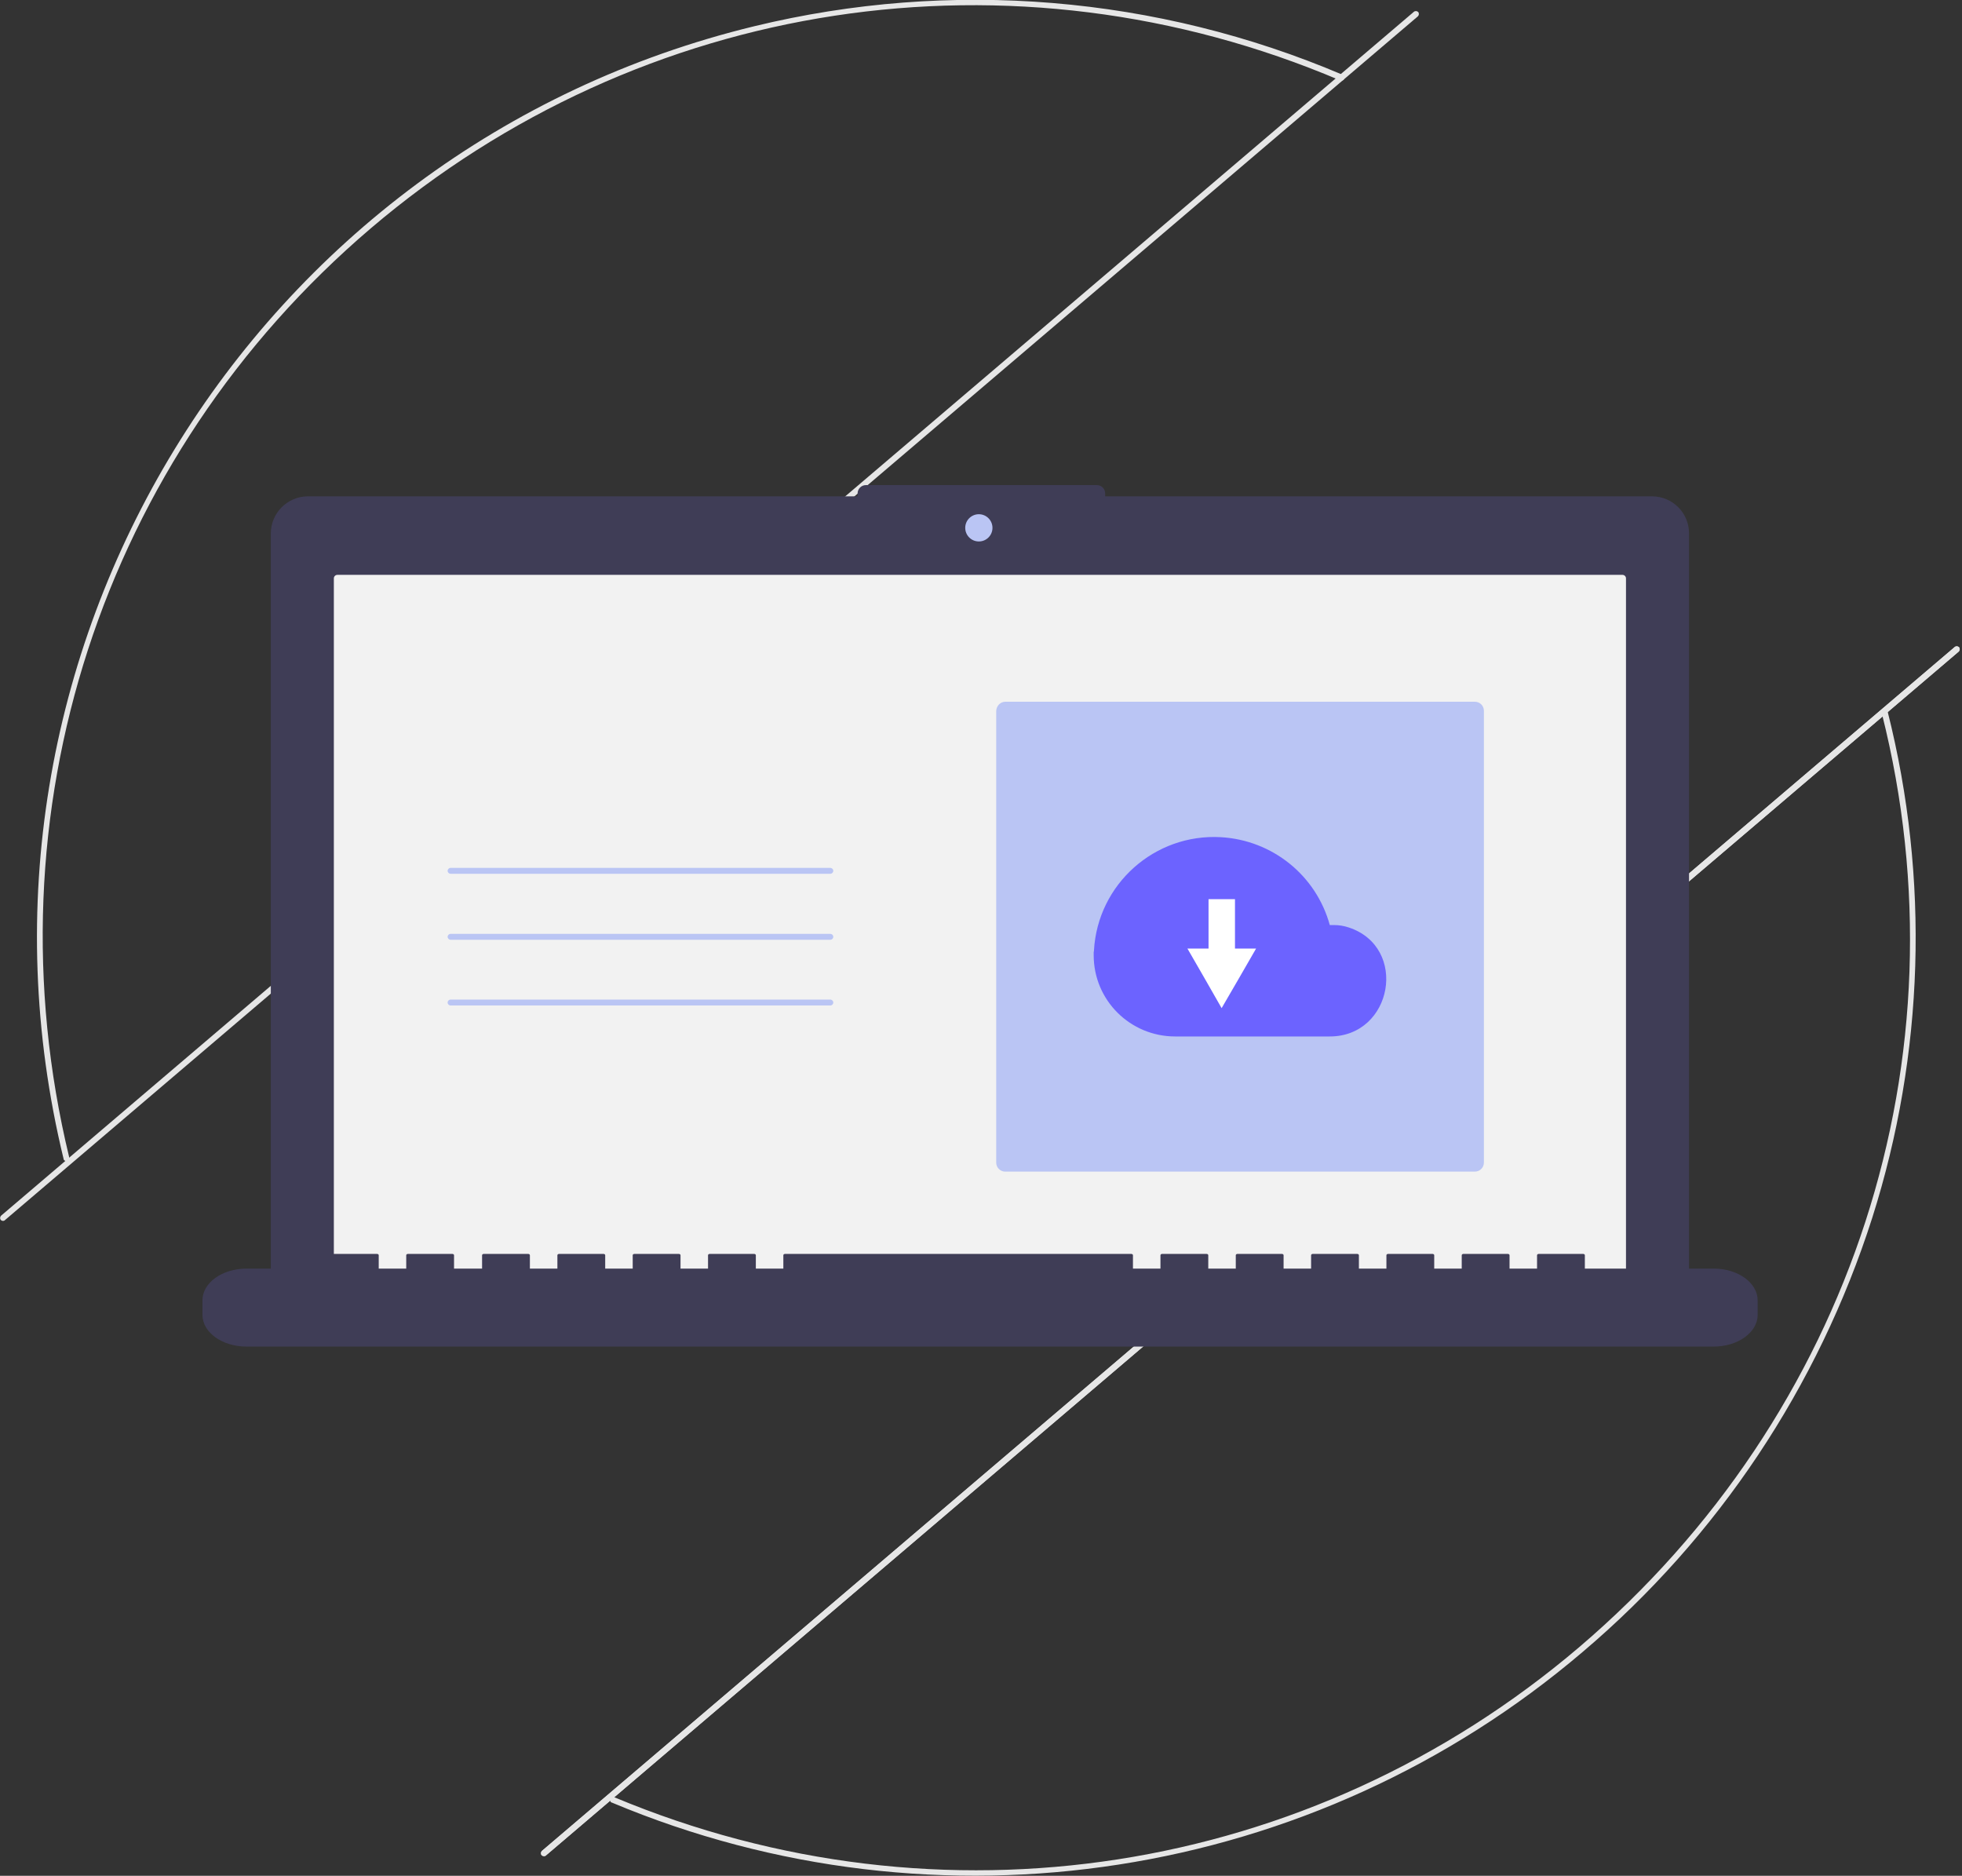 <svg width="544" height="520" viewBox="0 0 544 520" fill="none" xmlns="http://www.w3.org/2000/svg">
<rect x="0" y="0" width="544" height="520" fill="#333333" stroke="none"/>
<style>
#arrow {
    animation: arrow 1s infinite ease-in-out alternate;
    transform-box: origin;
    transform-origin: center;
}

#outer-circle {
    animation: circles 5s infinite ease-in-out alternate;
    transform-box: origin;
    transform-origin: center;
}

@keyframes arrow {
    from {
        transform: translateY(-10px);
    }
    to {
        transform: translateY(5px);
    }
}

@keyframes circles {
    from {
        transform: rotate(0deg);
    }
    to {
        transform: rotate(90deg);
    }
}

}
  </style>
<g id="main-drive 2" clip-path="url(#clip0_232:4896)">
<g id="outer-circle">
<path id="Vector" d="M17.773 321.612C17.699 321.538 17.625 321.39 17.625 321.242C-16.217 181.652 69.61 41.099 209.2 7.257C263.555 -5.924 320.798 -1.185 372.265 20.735C372.709 20.883 372.857 21.401 372.709 21.846C372.561 22.29 372.043 22.438 371.598 22.29C280.883 -16.292 177.876 -0.592 102.786 63.315C28.215 126.853 -3.85 225.491 19.18 320.798C19.254 321.242 19.032 321.686 18.588 321.834C18.291 321.908 17.995 321.834 17.773 321.612Z" fill="#E6E6E6"/>
<path id="Vector_2" d="M169.359 499.561C169.063 499.191 169.137 498.673 169.434 498.377C169.656 498.154 170.026 498.154 170.322 498.228C260.741 536.07 363.23 520.148 437.876 456.611C513.558 392.111 545.771 292.954 521.778 197.795C521.629 197.351 521.926 196.907 522.37 196.759C522.814 196.611 523.259 196.907 523.407 197.351C535.033 243.56 533.552 292.139 519.112 337.608C504.153 384.409 476.383 426.101 438.912 457.87C364.267 521.481 260.148 537.699 169.656 499.71C169.582 499.71 169.434 499.635 169.359 499.561Z" fill="#E6E6E6"/>
<path id="Vector_3" d="M150.18 514.298C149.884 513.928 149.958 513.409 150.254 513.113L541.994 179.356C542.364 179.06 542.883 179.134 543.179 179.43C543.475 179.801 543.401 180.319 543.105 180.615L151.365 514.372C151.068 514.668 150.476 514.594 150.18 514.298Z" fill="#E6E6E6"/>
<path id="Vector_4" d="M0.222 338.2C-0.074 337.83 -0 337.311 0.296 337.015L392.036 3.258C392.406 2.962 392.925 3.036 393.221 3.332C393.517 3.703 393.443 4.221 393.147 4.517L1.333 338.274C1.036 338.57 0.518 338.496 0.222 338.2Z" fill="#E6E6E6"/>
<path id="Vector_5" d="M150.18 514.298C149.884 513.928 149.958 513.409 150.254 513.113L541.994 179.356C542.364 179.06 542.883 179.134 543.179 179.43C543.475 179.801 543.401 180.319 543.105 180.615L151.365 514.372C151.068 514.668 150.476 514.594 150.18 514.298Z" fill="#E6E6E6"/>
</g>
<path id="Vector_6" d="M458.018 137.59H306.431V136.776C306.431 135.517 305.395 134.48 304.136 134.48H240.08C238.821 134.48 237.784 135.517 237.784 136.776V137.59H85.383C79.755 137.59 75.09 142.182 75.09 147.884V355.454C75.09 361.082 79.681 365.748 85.383 365.748H458.018C463.646 365.748 468.311 361.156 468.311 355.454V147.81C468.311 142.182 463.72 137.59 458.018 137.59Z" fill="#3F3D56"/>
<path id="Vector_7" d="M93.529 159.362C93.011 159.362 92.566 159.806 92.566 160.325V357.232C92.566 357.75 93.011 358.194 93.529 358.194H449.872C450.39 358.194 450.835 357.75 450.835 357.232V160.325C450.835 159.806 450.39 159.362 449.872 159.362H93.529Z" fill="#F2F2F2"/>
<path id="Vector_8" d="M271.405 150.105C273.49 150.105 275.181 148.415 275.181 146.329C275.181 144.243 273.49 142.552 271.405 142.552C269.319 142.552 267.628 144.243 267.628 146.329C267.628 148.415 269.319 150.105 271.405 150.105Z" fill="#BAC5F4"/>
<path id="Vector_9" d="M475.124 351.678H439.43V347.975C439.43 347.753 439.208 347.605 438.912 347.605H426.693C426.397 347.605 426.175 347.753 426.175 347.975V351.678H418.547V347.975C418.547 347.753 418.325 347.605 418.029 347.605H405.81C405.514 347.605 405.292 347.753 405.292 347.975V351.678H397.664V347.975C397.664 347.753 397.442 347.605 397.146 347.605H384.927C384.631 347.605 384.409 347.753 384.409 347.975V351.678H376.781V347.975C376.781 347.753 376.559 347.605 376.263 347.605H364.044C363.748 347.605 363.526 347.753 363.526 347.975V351.678H355.898V347.975C355.898 347.753 355.676 347.605 355.38 347.605H343.161C342.865 347.605 342.643 347.753 342.643 347.975V351.678H335.015V347.975C335.015 347.753 334.793 347.605 334.497 347.605H322.278C321.982 347.605 321.76 347.753 321.76 347.975V351.678H314.132V347.975C314.132 347.753 313.91 347.605 313.614 347.605H217.715C217.419 347.605 217.197 347.753 217.197 347.975V351.678H209.57V347.975C209.57 347.753 209.347 347.605 209.051 347.605H196.832C196.536 347.605 196.314 347.753 196.314 347.975V351.678H188.687V347.975C188.687 347.753 188.464 347.605 188.168 347.605H175.95C175.653 347.605 175.431 347.753 175.431 347.975V351.678H167.804V347.975C167.804 347.753 167.582 347.605 167.285 347.605H155.067C154.77 347.605 154.548 347.753 154.548 347.975V351.678H146.921V347.975C146.921 347.753 146.699 347.605 146.402 347.605H134.184C133.887 347.605 133.665 347.753 133.665 347.975V351.678H125.89V347.975C125.89 347.753 125.668 347.605 125.371 347.605H113.153C112.856 347.605 112.634 347.753 112.634 347.975V351.678H105.007V347.975C105.007 347.753 104.785 347.605 104.488 347.605H92.27C91.974 347.605 91.751 347.753 91.751 347.975V351.678H68.351C61.612 351.678 56.132 355.602 56.132 360.49V364.489C56.132 369.376 61.612 373.301 68.351 373.301H475.124C481.862 373.301 487.342 369.376 487.342 364.489V360.49C487.342 355.602 481.862 351.678 475.124 351.678Z" fill="#3F3D56"/>
<g id="lines">
<path id="Vector_10" d="M230.23 242.227H124.927C124.483 242.227 124.112 241.857 124.112 241.413C124.112 240.968 124.483 240.598 124.927 240.598H230.23C230.675 240.598 231.045 240.968 231.045 241.413C231.045 241.857 230.675 242.227 230.23 242.227Z" fill="#BAC5F4"/>
<path id="Vector_11" d="M230.23 260.518H124.927C124.483 260.518 124.112 260.148 124.112 259.704C124.112 259.259 124.483 258.889 124.927 258.889H230.23C230.675 258.889 231.045 259.259 231.045 259.704C231.045 260.148 230.675 260.518 230.23 260.518Z" fill="#BAC5F4"/>
<path id="Vector_12" d="M230.23 278.735H124.927C124.483 278.735 124.112 278.365 124.112 277.921C124.112 277.477 124.483 277.106 124.927 277.106H230.23C230.675 277.106 231.045 277.477 231.045 277.921C231.045 278.365 230.675 278.735 230.23 278.735Z" fill="#BAC5F4"/>
</g>
<path id="Vector_13" d="M278.736 194.537H408.921C410.328 194.537 411.438 195.648 411.438 197.055V322.279C411.438 323.686 410.328 324.796 408.921 324.796H278.736C277.329 324.796 276.218 323.686 276.218 322.279V197.055C276.292 195.648 277.403 194.537 278.736 194.537Z" fill="#BAC5F4"/>
<path id="Vector_14" d="M303.321 263.48C304.358 245.115 320.131 231.045 338.496 232.082C352.789 232.897 364.933 242.672 368.71 256.445C369.08 256.445 369.524 256.445 369.895 256.445C371.302 256.445 372.635 256.668 373.968 257.112C390.556 262.592 386.186 287.326 368.71 287.326H325.833C313.392 287.326 303.247 277.328 303.247 264.813C303.247 264.517 303.247 264.221 303.247 263.925C303.321 263.777 303.321 263.629 303.321 263.48Z" fill="#6C63FF"/>
<path id="arrow" d="M342.421 262.962V249.262H335.089V262.962H329.239L333.979 271.182L338.718 279.476L343.532 271.182L348.271 262.962H342.421Z" fill="white"/>
</g>
<defs>
<clipPath id="clip0_232:4896">
<rect width="543.475" height="520" fill="white"/>
</clipPath>
</defs>
</svg>

